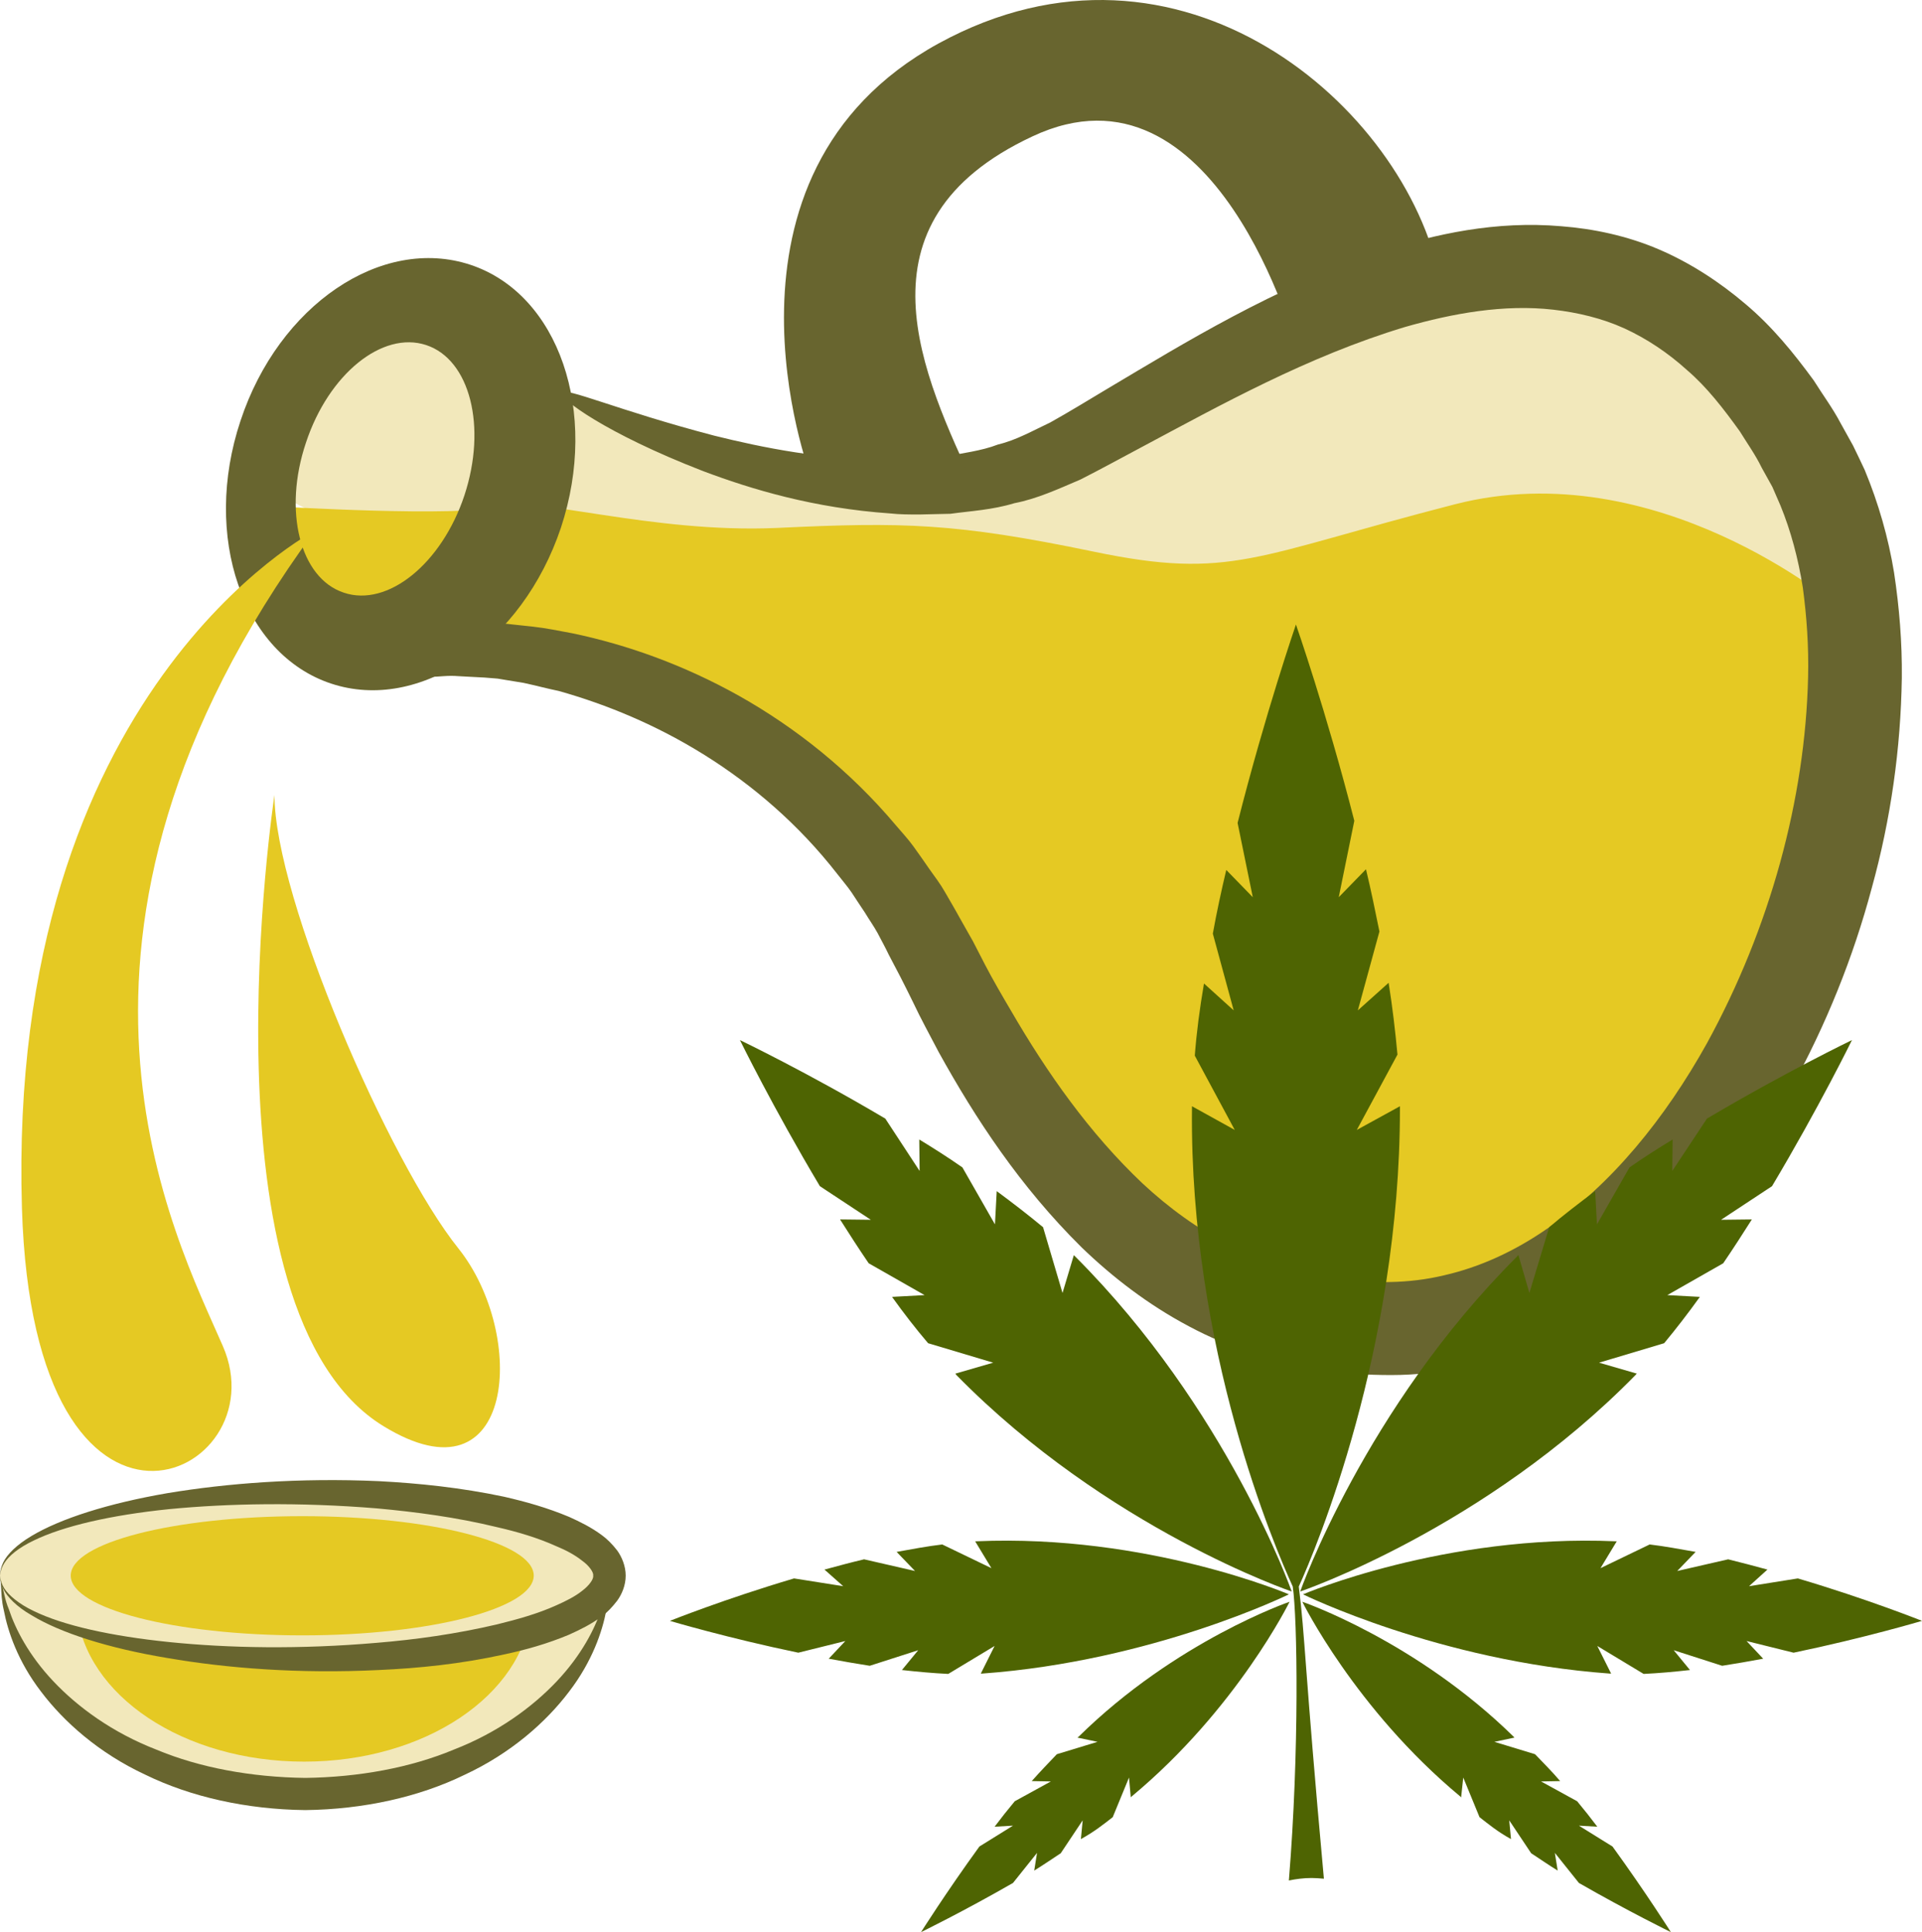 <?xml version="1.0" encoding="UTF-8" standalone="no"?>
<svg
   xmlns:dc="http://purl.org/dc/elements/1.1/"
   xmlns:cc="http://creativecommons.org/ns#"
   xmlns:rdf="http://www.w3.org/1999/02/22-rdf-syntax-ns#"
   xmlns:svg="http://www.w3.org/2000/svg"
   xmlns="http://www.w3.org/2000/svg"
   id="svg48"
   viewBox="0 0 5434 5462.618"
   style="clip-rule:evenodd;fill-rule:evenodd;image-rendering:optimizeQuality;shape-rendering:geometricPrecision;text-rendering:geometricPrecision"
   version="1.1"
   height="54.626mm"
   width="54.34mm"
   xml:space="preserve">
 <defs
   id="defs4">
  <style
   id="style2"
   type="text/css">
   <![CDATA[
    .fil3 {fill:#4E6402;fill-rule:nonzero}
    .fil1 {fill:#68652F;fill-rule:nonzero}
    .fil2 {fill:#E5C923;fill-rule:nonzero}
    .fil0 {fill:#F2E8BB;fill-rule:nonzero}
   ]]>
  </style>
 </defs>
 <g
   transform="translate(-7368,-12117.382)"
   id="Vrstva_x0020_1">
  <path
   style="fill:#f2e8bb;fill-rule:nonzero"
   id="path7"
   d="m 8128,13500 73,-402 268,-85 244,12 182,268 61,-65 399,221 575,51 402,-97 390,-171 438,-255 499,-86 365,61 390,341 146,475 -134,304 c 0,0 -1071,-219 -1132,-194 -61,24 -1571,24 -1607,24 -37,0 -920,-222 -920,-222 l -432,-70 z"
   class="fil0" />
  <path
   style="fill:#f2e8bb;fill-rule:nonzero"
   id="path9"
   d="m 7369,16580 c 31,341 404,609 862,609 457,0 831,-268 861,-609 z"
   class="fil0" />
  <path
   style="fill:#68652f;fill-rule:nonzero"
   id="path11"
   d="m 9092,16580 c 0,0 -1,9 -2,24 -1,15 -1,38 -8,67 -11,58 -39,143 -105,229 -65,86 -164,174 -295,235 -129,63 -286,98 -451,100 -166,-2 -323,-37 -452,-100 -131,-61 -230,-149 -295,-235 -66,-86 -94,-171 -105,-229 -7,-29 -7,-52 -8,-67 -1,-15 -2,-24 -2,-24 0,0 2,8 6,23 4,15 7,38 18,64 18,55 56,130 126,204 69,73 167,145 291,193 122,51 268,78 421,80 152,-2 298,-29 420,-80 124,-48 222,-120 291,-193 70,-74 108,-149 126,-204 11,-26 15,-49 19,-64 3,-15 5,-23 5,-23 z"
   class="fil1" />
  <path
   style="fill:#e5c923;fill-rule:nonzero"
   id="path13"
   d="m 8870,16672 c -23,238 -301,426 -642,426 -342,0 -620,-188 -643,-426 l -17,-100 1309,-8 z"
   class="fil2" />
  <path
   style="fill:#e5c923;fill-rule:nonzero"
   id="path15"
   d="m 12560,13829 c 0,0 -509,-432 -1078,-286 -568,146 -633,215 -1022,134 -390,-81 -538,-84 -895,-67 -357,16 -694,-94 -792,-61 -97,32 -627,0 -627,0 l 73,243 331,102 357,81 585,211 373,373 c 0,0 195,374 227,422 33,49 341,390 341,390 l 325,276 406,195 390,-98 422,-194 308,-309 c 0,0 162,-422 179,-471 16,-48 113,-503 113,-503 z"
   class="fil2" />
  <path
   style="fill:#68652f;fill-rule:nonzero"
   id="path17"
   d="m 8956,13228 c 11,6 -15,79 -74,211 -30,66 -68,146 -115,241 -11,23 -23,48 -36,73 -6,12 -12,24 -17,36 -4,7 -7,15 -10,22 -6,14 -13,28 -19,42 -3,7 -6,14 -9,21 l -5,9 c 0,2 -1,4 -2,5 l 7,-1 c 35,-6 62,-8 101,-7 5,0 8,-1 14,0 l 27,3 c 19,2 37,4 56,6 37,4 75,12 113,19 153,32 314,89 471,177 158,89 312,210 444,367 16,19 34,38 49,59 15,21 30,42 45,64 15,21 31,42 44,65 13,23 27,46 40,70 13,23 26,46 39,69 11,22 23,44 34,66 23,44 48,87 74,131 101,174 221,345 371,487 150,140 333,241 542,269 52,8 107,11 159,10 51,-1 102,-7 152,-19 101,-23 199,-68 290,-131 183,-125 335,-313 453,-525 178,-325 278,-690 286,-1036 2,-87 -4,-171 -15,-253 -13,-82 -34,-160 -63,-231 l -23,-53 -30,-54 c -18,-37 -41,-69 -62,-103 -46,-64 -93,-125 -149,-173 -54,-49 -114,-89 -177,-118 -64,-29 -132,-45 -201,-53 -139,-16 -284,10 -420,49 -275,83 -520,220 -747,341 -58,31 -113,61 -170,90 -63,27 -124,55 -187,67 -62,19 -123,22 -181,30 -30,1 -59,1 -87,2 -28,0 -56,0 -83,-3 -216,-15 -392,-68 -530,-120 -276,-107 -407,-206 -399,-221 9,-18 156,49 431,121 137,34 308,69 503,69 24,1 49,0 73,-3 25,-2 50,-3 76,-6 49,-11 102,-16 151,-35 51,-12 98,-39 147,-62 52,-29 106,-62 161,-95 222,-132 469,-285 775,-389 153,-49 324,-87 509,-71 91,7 186,27 275,65 89,38 172,92 246,155 75,63 136,138 193,216 25,40 54,79 76,121 l 35,63 c 11,22 22,46 33,69 39,94 67,192 83,290 15,99 23,198 22,298 -3,199 -31,399 -85,594 -52,195 -129,387 -230,570 -133,239 -308,459 -538,616 -115,78 -245,138 -382,168 -69,15 -139,23 -208,23 -69,0 -134,-4 -200,-15 -131,-20 -259,-62 -373,-123 -115,-61 -216,-139 -303,-223 -174,-172 -300,-364 -404,-552 -25,-48 -51,-95 -73,-142 -12,-24 -23,-47 -35,-70 -11,-21 -22,-42 -33,-63 -10,-21 -21,-41 -32,-62 -11,-20 -24,-38 -36,-58 -13,-19 -25,-38 -37,-56 -13,-19 -28,-36 -41,-53 -109,-140 -239,-251 -375,-336 -136,-85 -277,-143 -412,-181 -34,-7 -67,-16 -100,-23 -16,-3 -33,-5 -49,-8 l -24,-4 -37,-3 c -26,-1 -51,-3 -75,-4 -12,-1 -26,-1 -40,0 -14,1 -27,2 -41,2 -55,3 -104,6 -151,9 v -10 c 3,-6 7,-12 10,-17 l 20,-34 c 13,-22 26,-44 38,-65 25,-42 49,-83 72,-122 20,-33 39,-65 58,-95 15,-24 29,-48 43,-70 56,-89 105,-164 145,-224 80,-121 128,-181 139,-175 z"
   class="fil1" />
  <path
   style="fill:#68652f;fill-rule:nonzero"
   id="path19"
   d="m 8681,13518 c -64,193 -217,317 -341,275 -124,-41 -172,-231 -107,-424 64,-194 216,-317 340,-276 124,41 172,231 108,425 z m 17,-652 c -251,-83 -542,114 -650,441 -109,327 6,660 256,743 250,83 541,-115 650,-441 108,-327 -6,-660 -256,-743 z"
   class="fil1" />
  <path
   style="fill:#68652f;fill-rule:nonzero"
   id="path21"
   d="m 9659,13460 c 0,0 -319,-846 363,-1220 682,-373 1320,179 1417,666 l -161,47 -245,146 c 0,0 -227,-840 -746,-596 -520,243 -308,677 -162,995 h -477 z"
   class="fil1" />
  <path
   style="fill:#e5c923;fill-rule:nonzero"
   id="path23"
   d="m 8258,13618 c 0,0 -872,451 -828,1915 33,1088 731,763 568,390 -133,-307 -584,-1153 260,-2305 z"
   class="fil2" />
  <path
   style="fill:#e5c923;fill-rule:nonzero"
   id="path25"
   d="m 8144,14365 c 0,0 -222,1462 309,1785 373,228 406,-259 211,-503 -195,-243 -520,-990 -520,-1282 z"
   class="fil2" />
  <path
   style="fill:#f2e8bb;fill-rule:nonzero"
   id="path27"
   d="m 7368,16572 c 0,-130 386,-235 862,-235 475,0 861,105 861,235 0,130 -386,236 -861,236 -476,0 -862,-106 -862,-236 z"
   class="fil0" />
  <path
   style="fill:#68652f;fill-rule:nonzero"
   id="path29"
   d="m 7368,16572 c 1,0 -1,14 12,36 13,20 41,44 83,64 84,41 218,71 384,88 167,17 367,21 587,2 109,-9 224,-25 339,-52 57,-14 115,-30 168,-54 27,-12 53,-25 73,-41 21,-16 33,-34 31,-43 2,-8 -10,-27 -31,-42 -20,-16 -46,-30 -73,-41 -53,-24 -111,-41 -168,-54 -115,-28 -230,-43 -339,-53 -220,-18 -420,-14 -587,2 -166,17 -300,48 -384,89 -42,20 -70,43 -83,64 -13,21 -11,36 -12,35 1,1 -2,-13 9,-37 11,-23 38,-50 80,-75 82,-49 216,-92 384,-121 168,-28 372,-44 598,-34 113,6 231,18 354,44 61,14 122,31 184,57 31,14 62,29 93,52 15,11 29,25 43,43 13,18 24,44 24,71 0,28 -11,53 -24,71 -14,18 -28,33 -43,44 -31,23 -62,38 -93,52 -62,26 -123,43 -184,56 -123,27 -241,39 -354,44 -226,11 -430,-5 -598,-34 -168,-28 -302,-71 -384,-121 -42,-24 -69,-52 -80,-75 -11,-23 -8,-37 -9,-37 z"
   class="fil1" />
  <path
   style="fill:#e5c923;fill-rule:nonzero"
   id="path31"
   d="m 7568,16572 c 0,-93 293,-168 655,-168 361,0 654,75 654,168 0,93 -293,169 -654,169 -362,0 -655,-76 -655,-169 z"
   class="fil2" />
  <path
   style="fill:#4e6402;fill-rule:nonzero"
   id="path33"
   d="m 10372,15773 -55,-186 c -41,-34 -85,-68 -131,-102 l -5,94 -92,-161 c -40,-28 -81,-54 -122,-79 l 1,89 -97,-148 c -221,-131 -411,-222 -411,-222 0,0 93,190 226,413 l 144,95 -87,-1 c 26,41 53,83 81,124 l 158,90 -92,5 c 33,46 67,90 102,131 l 184,55 -107,31 c 1,1 2,3 3,4 427,435 948,612 948,612 0,0 -182,-517 -612,-947 -2,-2 -3,-3 -4,-4 z"
   class="fil3" />
  <path
   style="fill:#4e6402;fill-rule:nonzero"
   id="path35"
   d="m 10171,16551 -139,-67 c -42,5 -85,13 -129,21 l 52,54 -144,-33 c -38,9 -75,19 -112,29 l 53,47 -139,-22 c -196,58 -351,120 -351,120 0,0 161,48 363,90 l 133,-33 -47,50 c 38,7 77,14 116,20 l 137,-44 -46,56 c 45,5 89,9 131,11 l 131,-79 -39,78 h 4 c 483,-35 867,-224 867,-224 0,0 -400,-171 -883,-150 -1,0 -3,0 -4,0 z"
   class="fil3" />
  <path
   style="fill:#4e6402;fill-rule:nonzero"
   id="path37"
   d="m 10471,17042 -115,35 c -23,24 -47,49 -71,76 l 54,1 -102,56 c -20,24 -39,48 -57,72 l 52,-3 -95,59 c -95,131 -165,242 -165,242 0,0 119,-58 260,-139 l 68,-85 -8,50 c 26,-16 49,-32 75,-49 l 62,-93 -5,53 c 38,-21 63,-41 90,-62 l 46,-112 5,56 c 1,-1 2,-2 3,-3 297,-247 446,-550 446,-550 0,0 -321,110 -597,382 -1,1 -2,1 -3,2 z"
   class="fil3" />
  <path
   style="fill:#4e6402;fill-rule:nonzero"
   id="path39"
   d="m 11692,15773 56,-186 c 40,-34 84,-68 130,-102 l 5,94 92,-161 c 40,-28 81,-54 122,-79 l -1,89 98,-148 c 221,-131 410,-222 410,-222 0,0 -93,190 -226,413 l -144,95 87,-1 c -26,41 -53,83 -81,124 l -158,90 92,5 c -33,46 -67,90 -101,131 l -184,55 107,31 c -2,1 -3,3 -4,4 -426,435 -948,612 -948,612 0,0 182,-517 613,-947 1,-2 2,-3 4,-4 z"
   class="fil3" />
  <path
   style="fill:#4e6402;fill-rule:nonzero"
   id="path41"
   d="m 11893,16551 139,-67 c 42,5 85,13 130,21 l -52,54 144,-33 c 37,9 74,19 111,29 l -52,47 138,-22 c 196,58 351,120 351,120 0,0 -161,48 -363,90 l -133,-33 47,50 c -38,7 -77,14 -116,20 l -137,-44 46,56 c -44,5 -89,9 -131,11 l -131,-79 39,78 h -4 c -483,-35 -867,-224 -867,-224 0,0 400,-171 883,-150 2,0 3,0 4,0 z"
   class="fil3" />
  <path
   style="fill:#4e6402;fill-rule:nonzero"
   id="path43"
   d="m 11593,17042 115,35 c 23,24 48,49 71,76 l -54,1 102,56 c 20,24 39,48 57,72 l -52,-3 95,59 c 95,131 165,242 165,242 0,0 -119,-58 -260,-139 l -68,-85 8,50 c -26,-16 -49,-32 -75,-49 l -62,-93 5,53 c -38,-21 -62,-41 -89,-62 l -46,-112 -6,56 c -1,-1 -2,-2 -3,-3 -297,-247 -446,-550 -446,-550 0,0 321,110 598,382 0,1 1,1 2,2 z"
   class="fil3" />
  <path
   style="fill:#4e6402;fill-rule:nonzero"
   id="path45"
   d="m 11012,17434 c 20,-4 41,-7 64,-7 12,0 24,1 35,2 -55,-602 -53,-685 -71,-826 48,-105 286,-670 286,-1351 0,-2 0,-5 0,-7 l -122,67 115,-213 c -6,-65 -14,-134 -25,-203 l -87,78 61,-223 c -12,-59 -24,-118 -38,-176 l -77,79 44,-216 c -79,-309 -165,-555 -165,-555 0,0 -86,249 -165,561 l 43,210 -75,-77 c -14,59 -27,119 -38,180 l 59,217 -84,-76 c -12,70 -21,138 -26,204 l 113,210 -121,-67 c 0,3 0,5 0,7 -7,680 236,1244 285,1351 13,89 19,463 -11,831 z"
   class="fil3" />
 </g>
</svg>